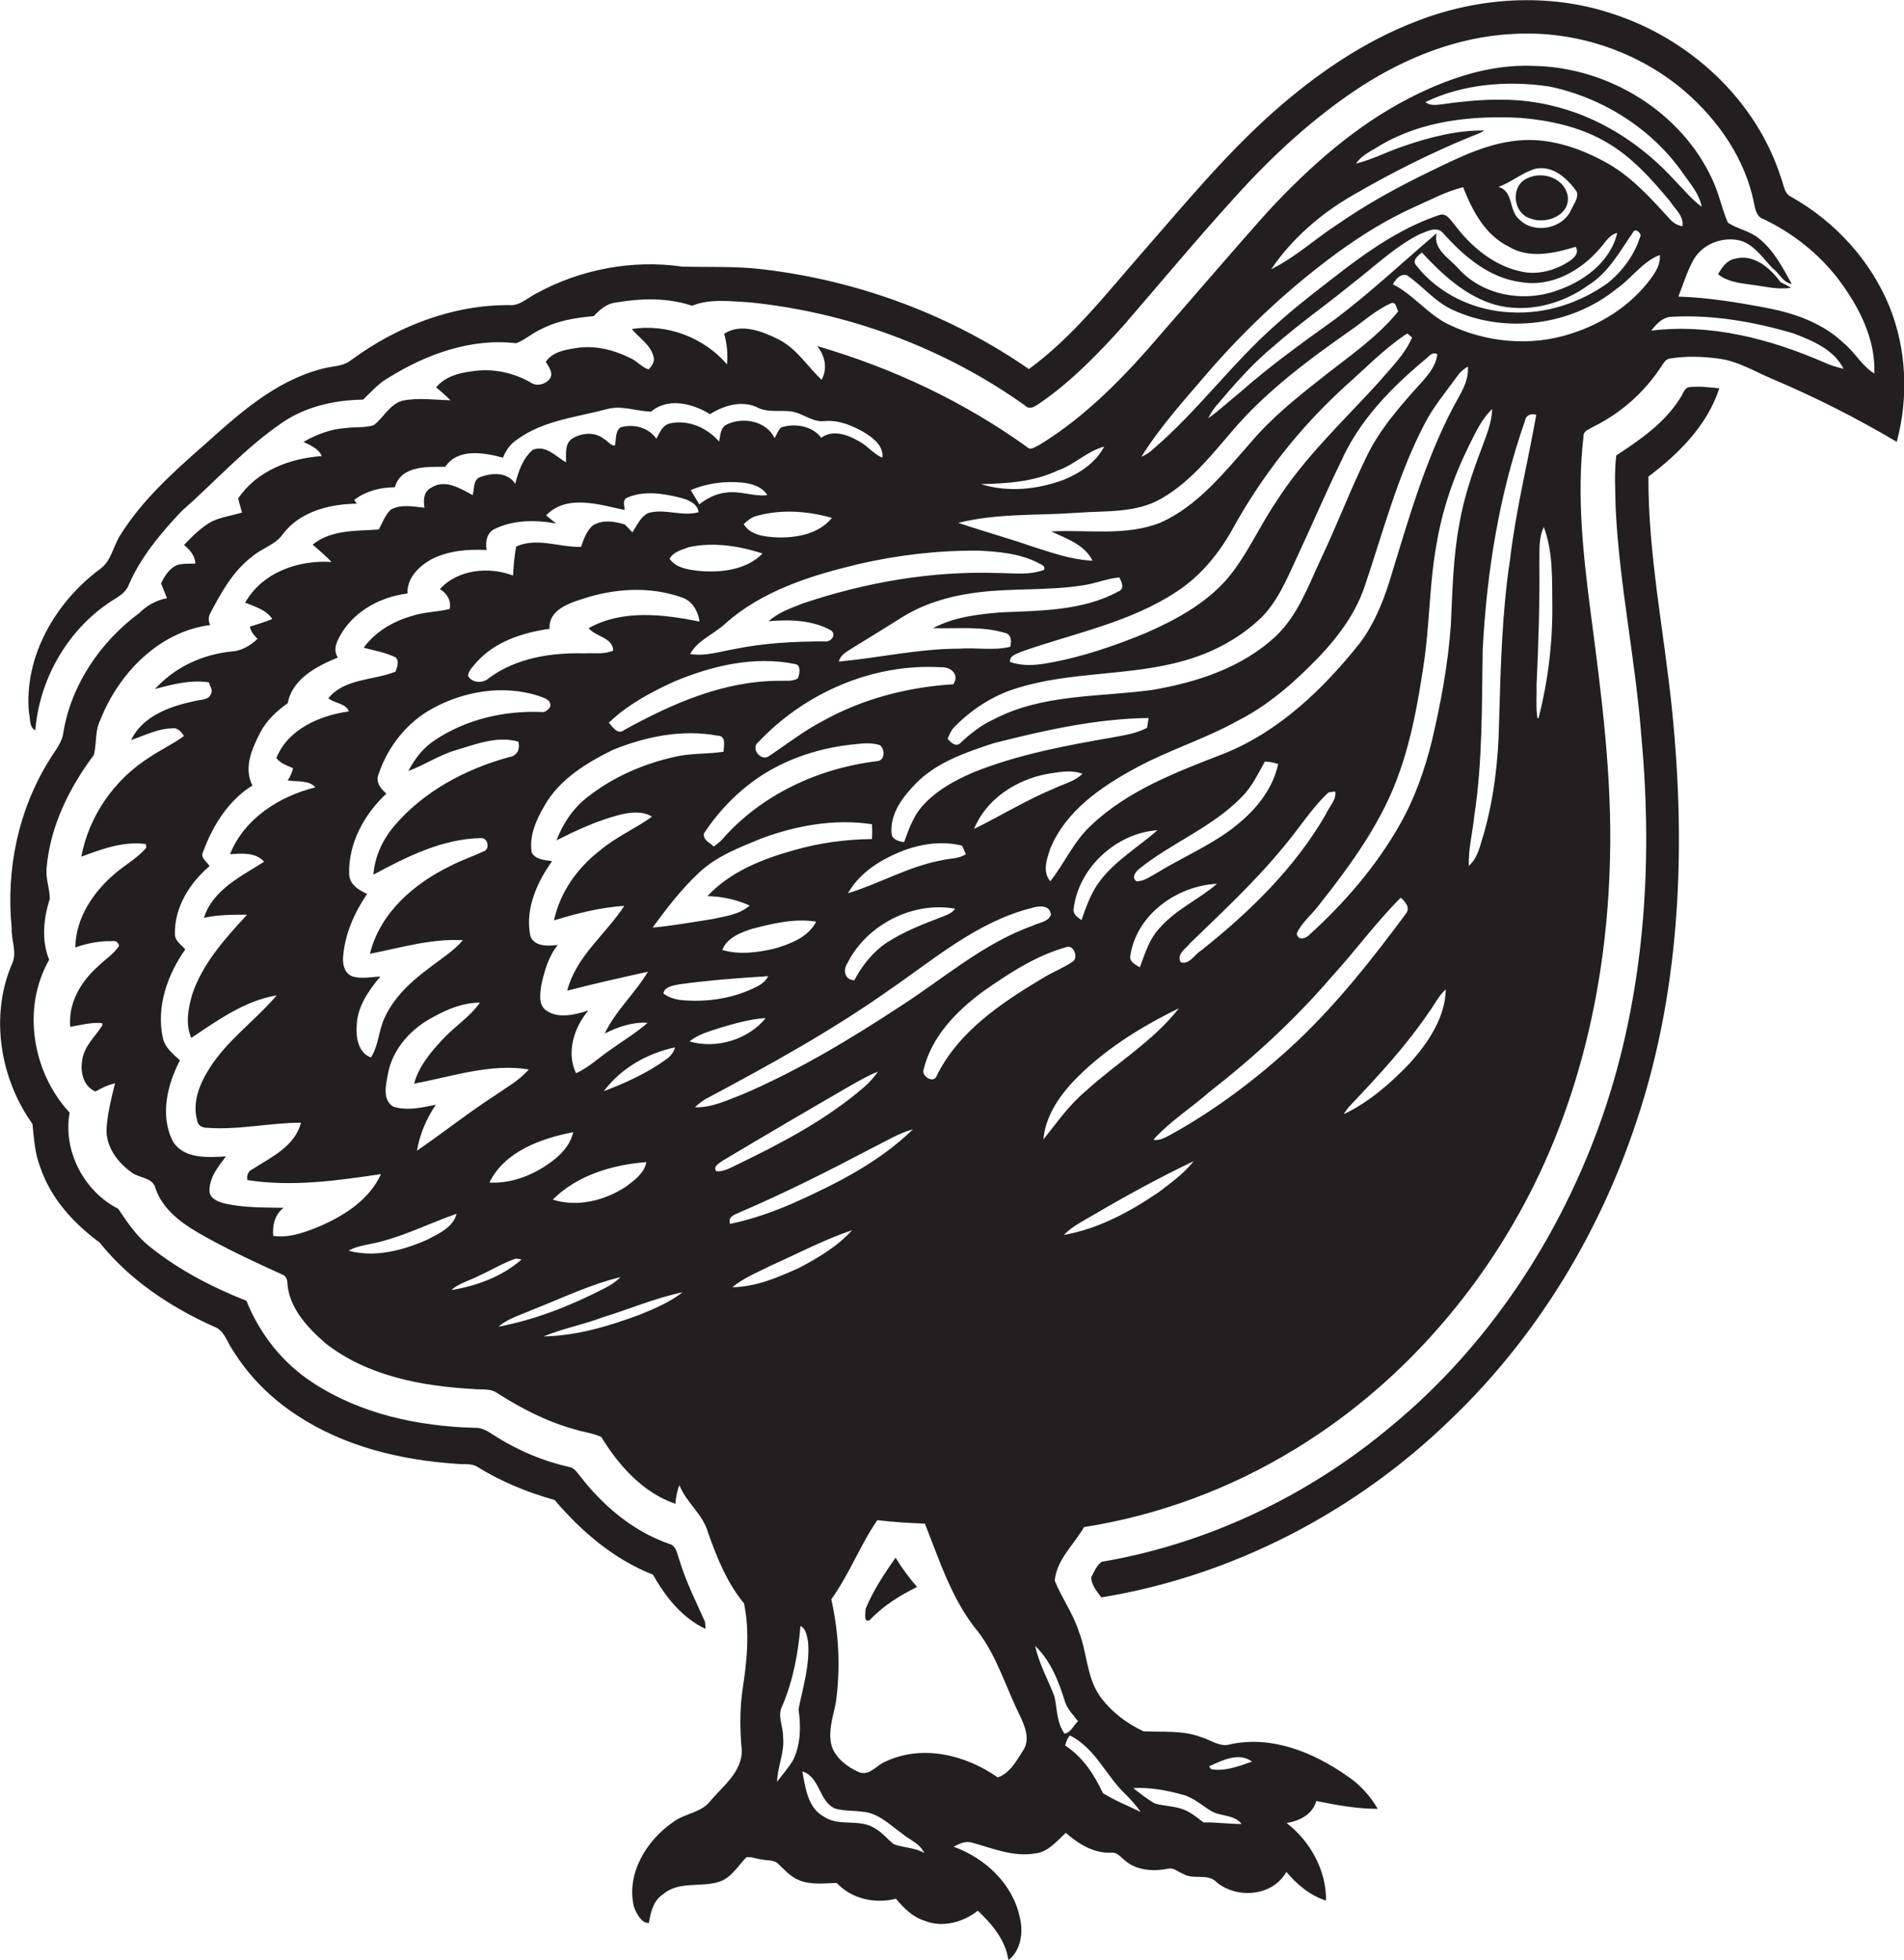 <?xml version="1.0" encoding="utf-8"?>
<!-- Generator: Adobe Illustrator 19.2.0, SVG Export Plug-In . SVG Version: 6.00 Build 0)  -->
<svg version="1.1" id="Layer_1" xmlns="http://www.w3.org/2000/svg" xmlns:xlink="http://www.w3.org/1999/xlink" x="0px" y="0px"
	 viewBox="0 0 604.2 621.8" enable-background="new 0 0 604.2 621.8" xml:space="preserve">
<g>
	<path fill="#231F20" d="M599.6,97.3c-6-14.7-17.3-27-31.1-34.8c-2.4-1-2.4-3.9-3.3-6c-7.9-24.9-29.1-44.3-53.7-52.2
		c-20.2-6.7-42.7-5.2-62.4,2.6c-16.8,6.5-31.8,16.9-45.2,28.8c-15.4,13.7-28.5,29.7-42,45.1c-11.1,12.7-21.6,26.2-35.4,36.3
		c-24.8-17.2-54-28-84-31.6c-8.6-1.1-17.3-0.7-25.9-0.9c-15.8-2.3-32.4,0.8-46.4,8.5c-2.8,1.4-5.3,4-8.6,3.7
		c-18.1-0.1-35.7,6.8-50.1,17.4c-2.8,2.3-6.7,1.9-10,3c-14.3,3.9-25.6,14-36.4,23.7c-9.9,8.7-20,17.7-27,29
		c-2.2,3.5-2.8,8.1-6.3,10.6c-14.1,10.4-24.3,27.8-22.6,45.7c0.5,1.8,0,4.5,2,5.5c1.3-15.8,9.7-30.9,22.7-40c2.4-1.8,5.7-3,6.9-6
		c3.8-8.9,10.2-16.5,16.8-23.5c10.6-9.3,20.1-20,31.8-28c7.5-5.2,16.8-7.3,25.8-7.4c2.6-2.4,4.9-5.2,8-6.9c12-7.5,26.3-12.7,40.6-11
		c2.9-1.1,5.2-3.3,8-4.5c5.2-2.7,10.9-3.6,16.6-4.1c1.9-2,4.1-4,7-4.3c8-1.4,16.4-1.6,24.2,1c5.7-2.3,12-1.4,18-1.1
		c31.3,3.1,61.9,14.4,87.6,32.7c1.8,1.9,3.9-0.2,5.5-1.2c9.7-6.8,18-15.4,25.9-24.2c11.6-13.4,22.9-27,34.8-40.1
		c12.1-13.5,25.6-26,40.9-35.9c14.2-9.1,30.5-15.5,47.4-16.4c19.8-1.3,40,5.3,55.1,18.3c10.6,9.2,19,21.4,21.8,35.3
		c0.4,2,0.8,4.4,3,5.1c9.2,4.4,17.5,10.9,23.7,19c6.5,8.6,11.9,18.9,11.5,30c-4-2.4-6.2-6.8-9.8-9.7c-6.5-6.2-15.2-9.3-23.8-11
		c-9.4-1.8-19-3.4-28.6-3.7c1.6-4,2.8-8.2,5-12c3-4.9,9.4-7.2,14.9-5.7c4.4,1.5,6.9,5.5,10,8.7c2.2,1.6,3.2,4.5,6.1,5
		c-2.9-5.2-5.8-10.8-10.5-14.5c-2.9-2.4-6.8-2.9-9.8-5c-1.9-4.4-2.8-9.1-4.8-13.4c-9.9-21.8-33.2-35.9-56.9-36.3
		c-13.9-0.6-27.5,4.1-39.7,10.4c-16.8,8.7-31.1,21.4-44,35.2c-11.5,12.8-22.7,26-34,38.9c-11.5,13.5-24,26.6-39.3,35.9
		c-1.1,0.4-2.5,1.7-3.6,0.6c-20.1-14.5-42.9-25.2-66.7-32.1c2.5,3,3.4,7.2,1.4,10.7c-4.5-4.3-7.9-9.9-13.6-12.8
		c-5.2-2.6-12-5.3-17.3-1.8c0.9,3.1,1.2,6.4,0.9,9.7c-7.3-8.5-19-13-30.2-11.2c2.3,2.8,6,5,6.9,8.8c0.5,1.5-0.6,3-1.6,4
		c-2.2-0.7-3.7-2.7-5.8-3.6c-5.4-2.7-11.6-4.2-17.6-3.1c-3.4,0.5-7.2,1.3-9.2,4.3c0.9,1.5,2.4,3.4,1.4,5.2c-1.3,1.9-4.3,2.8-6.3,1.3
		c-5.6-3.2-12.2-4.5-18.5-3.5c-4.2,0.5-8.6,1.7-11.4,5.1c1.6,1.3,3.1,2.7,4.6,4.1c-5-0.1-10.2-0.9-15.2,0.1c-4.1,1.1-6,5.3-9.2,7.8
		c-2.8,0.9-5.9,0.5-8.8,0.9c-4.8,0.3-9.3,2-13.5,4.4c2.2,1.1,4.8,2.1,5.8,4.5c-10.2,0.7-20.6,4.7-26.5,13.4c0.3,1.5,0.8,3,1.2,4.5
		c-3.2,1-6.5,1.4-9.5,2.8c-3.5,1.9-6.2,4.7-8.9,7.5c1.8,1.5,3.5,3.4,3.6,5.9c-2,0.1-4-0.1-5.9,0.5c-2.4,1.1-3.9,3.5-5,5.8
		c0.6,1.6,1.3,3.1,1.9,4.7c-3.4,0.6-6.4,2.3-8.8,4.7c-12.3,9.1-21.6,22.7-24.1,37.9c-0.4,3.3-2.7,5.8-4.3,8.5
		C5.7,257,1.9,276,3.7,294.3c-0.2,4,2,8.2-0.1,12c-6.8,16.4-3.5,36,6.7,50.3c0.5,4.5,0.7,9.2,2.4,13.5c3.3,10,10.6,18,18.9,24.1
		c9.5,11.9,22.5,20.5,36.3,26.7c3.2,1.1,4.1,4.7,5.8,7.2c5.2,8.5,12.4,15.7,20.8,21.1c14.8,9.7,32.5,14,50.1,15.2
		c2.3,0.3,4.8-0.3,6.9,1c7.6,4.7,15.9,8.1,24.5,10.5c8.5,10,18.8,18.8,31.2,23.7c4,7,9.2,13.7,16.7,17.2c0-0.6-0.1-1.7-0.2-2.3
		c-2.8-6.3-6-12.6-8-19.2c-0.8-2-0.9-4.9-3.4-5.5c-11.5-4-21.1-12.2-28.4-21.7c-0.9-1.1-1.8-2.5-3.4-2.7c-8-1.8-15.6-5-22.6-9.3
		c-2.3-1.4-4.5-3.3-7.4-3.1c-17.9-0.5-36.1-4.4-51.2-14.3c-9.6-6.2-16.9-15.5-21.1-26c-10.9-4.3-21.5-9.8-30.7-17.2
		c-4.2-3.3-7.1-7.7-10-12C26.6,378,19.9,365,22.1,353c-11.8-12.7-15.3-33.1-6.5-48.5c-2.5-6.2-1.8-13.1,0.2-19.3
		c0-3.3-1.4-6.6-1-9.9c1.1-13.1,7.2-25.4,15-35.8c0.9-3.6,0.3-7.6,2-11c5.8-14.8,18.6-28.1,34.9-30.2c-0.6-1.3-0.6-2.5,0-3.7
		c3.5-6.6,7.2-13.4,13.3-18c3.1-2.7,7.4-3.7,9.8-7.2c5.4-7.1,14.8-9.5,23.4-9.6c-0.2-0.3-0.6-0.9-0.8-1.2c3.7-2.8,8.3-4,12.9-4
		c1.9-6.9,10.2-6.5,16-6.5c4-6,12.3-4.5,18.3-2.9c0.9-2.2,2.3-4.3,4.3-5.6c8.3-6.2,19-7.2,28.7-9.8c4.7-1.3,9.4,0.7,14,0.8
		c5.4-4.6,13.2-2.6,18.7,0.8c4.3-2.7,9.8-4.4,14.7-2.3c3.3,1.9,7.2,1,10.8,1.4c3.8,0.4,7,3.6,10.9,3.1c4.4-0.4,8.7,1.4,12.4,3.5
		c2.9,1.8,6.3,4.2,5.9,8.1c-2.9-1.2-4.8-3.9-7.6-5.3c-3.5-2-8.2-3.7-11.8-1c-2.8-3.8-8.4-4.7-12.7-3.3c-1,0.9-1.4,2.3-2.1,3.4
		c-2.6-5.4-9.9-6.8-15-4.4c-2.2,0.9-2.2,3.5-2.6,5.5c-3.7-4.3-9.7-7-15.4-5.8c-2.5,0.4-3.5,3-4.5,4.9c-2.5-3.6-7.3-4.8-11.4-3.6
		c-1.8,1.4-1.3,3.9-1.8,5.8c-1.4-0.1-2.3-1.5-3.4-2.1c-2.9-2.4-7.2-2-10.2-0.1c-2.4,1.7-1.8,4.9-1.9,7.5c-3.2-1.9-6.4-5.6-10.5-4
		c-3.2,2.7-4.6,6.9-5.6,10.8c-2.6-4-7.9-3.5-11.7-1.9c-1.7,1.3-1.3,3.7-1.8,5.5c-3.9-2.1-8.7-5.2-13.1-2.4c-2.5,1.2-2.6,4-2.2,6.4
		c-3.5-0.4-7.5-1.2-10.7,0.6c-1.8,1.7-2.6,4.1-3.8,6.3c-7.2,0.5-15.1,0-21,4.8c2.1,1.8,4.1,3.5,6,5.5c-10.5-0.7-22,3.3-27.4,12.9
		c3.1,1.3,6.6,2.2,8.6,5.2c-2.3,0.9-4.7,1.7-7.1,2.4c0.2,1.6,1.4,2.8,2.4,3.9c-2.2,2.1-5,3.8-8.2,4c-9.2,0.9-18.1,5-24.3,11.9
		c5.6-1.5,11.3-3,17.1-2.1c0.2,1.1,1.3,2.3,0.7,3.5c-0.7,2.3-3.6,1.9-5.5,2.5c-7.6,1.6-16.3,4.7-19.9,12.3c4.2-1.4,8.3-3.6,12.9-3.7
		c1.8-0.4,3,1.1,3.9,2.4c-3.5,2.6-7.5,4.4-11,6.8c-11.1,7-19.2,18.6-21.6,31.5c6.5-2.4,13.4-5,20.5-4c0,0.3,0.1,0.9,0.1,1.2
		c-2.7,3.1-6.3,5.2-9.5,7.8c-7.1,5.9-12.9,14.3-13,23.8c3.7-1.3,7.6-2.1,11.6-2c1.2-0.2,2,0.3,2.3,1.5c-1.8,2.7-4.6,4.4-6.8,6.6
		c-5.4,4.8-9.4,11.6-8.7,19.1c3.3-0.6,6.7-1.5,10.1-1.2l0.1,0.7c-2.3,3.6-5.8,6.6-6.4,11c-0.7,3.7,0.3,8.4,4.2,10
		c1.9-1.1,4-2.1,6.2-2.6c-1.2,4.8-2.4,9.6-2.7,14.5c-0.2,5.7,3.6,10.7,8,13.8c2.5,1.9,6.8,1.5,7.6,5.2c2.2,6.3,7.7,10.5,13.3,13.8
		c8.6,5,17.7,9.2,26.7,13.3c1.3,0.4,1.8,1.6,1.8,2.9c0.6,7.9,6.4,14,12.1,19c13.3,10.4,30.6,13.6,47,14.5c2.5,0.3,5.3-0.3,7.5,1.3
		c7.7,4.9,15.8,9.1,24.6,11.5c2.8,0.9,5.8,1.2,8.4,2.4c5.5,9,13.2,17.7,23.5,21.2c0.2-2,0.5-4,1.3-5.9c2.2,5.6,7.5,9.2,9.1,15.1
		c2.8,7.9,6,15.9,11.4,22.4c1.9,9.1,0.9,18.5-0.5,27.6c-0.9,6.3-0.8,12.8-0.2,19.1c0,6.8-5.9,11.2-9.9,15.9c-2.9,3.9-8.3,4-11.9,6.8
		c-8.5,5.8-15,16.5-12.4,27c0.8,2,2.4,5.2,4.7,5c0.6-3.4,1.4-7.1,4.5-9.1c5.1-4.4,12.3-2,18.2-4.1c3.6-1.4,5.6-4.9,8.2-7.6
		c1.6-0.4,3.1,0.5,4.7,0.6c1.9,0.5,4.3,0,5.7,1.7c1.9,1.8,3.8,3.9,6.3,4.9c3.8,1.6,8,1,12,0.9c4.8,5.1,12.2,6.7,18.8,5
		c2.5,3,5.3,5.8,9.1,7c5.7,2.3,12.2,0.5,16.9-3.2c4.5,4.3,8.8,9.3,9.7,15.7c4-3.1,4.8-8.9,3.6-13.6c-2.2-10.6-11-18.8-21-22.4
		c1.8-0.9,3.7-1.9,5.8-1.3c6.6,1.8,13.3,4.7,20.3,3.4c4-0.5,6.7-3.9,9.5-6.5c4,3.5,8.9,6.6,14.5,6.3c1.8-0.2,2.9,1.4,4.2,2.4
		c3.7,3.3,9.1,3.6,13.7,2.7c1.9-0.5,3.3,1.1,5,1.7c3.3,1.9,7.7-0.4,10.5,2.6c6.6,5.4,17.8,4.4,22.1-3.3c3.4,4,7.5,7.5,12.6,9.1
		c0.1-9.6-5-18.8-12.5-24.6c4.1-0.7,8.2-2.7,9.4-7c6.4,1.3,12.9,2.5,19.5,2.5c-2.5-4.3-5.9-8-10.1-10.7
		c-10.5-7.3-23.6-12.6-36.6-9.8c-3.4,1.1-6.4-1.5-9.5-2.3c-5.8-2.2-12.1-1.5-18.1-1.8c-5.4-2.5-10.4-6.3-13.9-11.2
		c-4.2-6-4-13.7-6.6-20.3c-1.8-5.8-5.5-10.8-7.7-16.3c0.6-6.7,6.1-11.4,9.3-17c23.6-3.7,46.5-12.2,66.9-24.7
		c29.8-18.1,54.3-44.5,71.2-74.9c19.1-34.2,27.9-73.4,28.8-112.4c0.7-26.1-2.7-52.1-6.1-77.9c-2.4-18.5-4.5-37.4-2.3-56.1
		c-0.1-1.9,1.9-2.3,3.1-3.1c8.8-4.3,16.4-11.1,21.7-19.3c0.6-0.9,1.2-2,2.4-2.3c5.2-0.9,10.6-0.7,15.8,0c6,0.8,11.2,4,16.6,6.3
		c13.7,5.8,27,12.5,39.8,20.1C605.7,126,605,110.7,599.6,97.3z M491.4,27.4c16.7,3.4,32.2,13,42.2,26.9c2.4,3.6,5.6,6.9,6.4,11.3
		c-3.2-2.3-5.7-5.5-8.5-8.3c-10.6-11.7-24.5-20.6-40-24c-11.2-2.6-22.8-1.8-34-0.2c-1.8,0.2-3.7,0.5-5.2-0.7
		C464.3,26.6,478.3,25.5,491.4,27.4z M429.2,62c12-7,24.5-13.3,37.4-18.6c1.5-0.6,3.1-1.1,4.4-2c-8.7-0.1-17.2,2.1-25.4,4.9
		c-5.2,1.7-10,4.3-15.3,5.6c1.9-2.8,5.1-4.1,7.9-5.9c13.3-7.8,29.2-9.4,44.4-8.6c9.2,0.8,18.5,2.8,26.6,7.4
		c8.3,4.6,14.7,11.8,20.7,19c1.6,2.5,4.5,4.7,4,8c-1.7-0.3-3.1-1.2-4.2-2.5c-6.2-6.8-12.5-13.8-20.7-18.1
		c-8.3-4.5-17.9-7.6-27.4-6.6c-9.7,0.9-18.5,5.3-27.2,9.5c-10.4,5-20.5,10.5-30,17.1c-7.1,4.6-13.4,10.5-21,14.2
		C410,75.7,419.1,67.8,429.2,62z M423.5,101.4c-10.2,7.3-20.5,14.7-29.9,23c-3.4,2.7-6.6,5.8-10.2,8.3c0.7-1.4,1.5-2.7,2.5-3.9
		c5.7-6.7,11.4-13.3,18.2-18.9c7.8-6.9,16.4-12.9,24.5-19.5c7.2-5.5,13.8-12,21.9-16.1c2.3-0.8,5.3-2.7,7.4-0.4
		c6.5,7.3,14.6,14.3,24.7,15.6c9.7,1.7,19.1-3.6,25.2-10.8c1.6-1.7,2.8-4.2,5.4-4.8c-2.2,9.4-11,15.7-19.8,18.5
		c-10.6,3.6-23.3,1.1-30.8-7.4c-2.8-3.1-8-6.1-6.7-11C445.1,83.2,434.8,92.9,423.5,101.4z M451.2,80.1c6.5,7,13.9,13.9,23.3,16.6
		c10.1,2.7,21.1-0.1,29.5-6.2c6.5-4,10.1-10.9,14.3-16.9c0.6-1.4,3,0.6,2.1,1.7c-1.8,5.7-5.6,10.8-10.2,14.5
		c-8.8,6.3-19.7,9.9-30.6,9.3c-11.5-0.4-23-5.7-30.2-14.9C448,82.6,450,81.1,451.2,80.1z M498.6,66.5c-2.6,6.1-11.8,7.9-16.5,3.1
		c-3.4-2.8-1.7-8.9-6.6-10.3c4.2-1.5,7.6-4.6,11.9-5.8c5.5-1,9.9,3.1,12.9,7.2C501.1,62.7,499.4,64.7,498.6,66.5z M383.8,117.6
		c12.1-13.9,25.8-26.6,40.7-37.5c7.7-5.6,15.8-10.6,24.5-14.5c5-2.2,9.9-4.9,15.3-6.2c2.9,7.4,6.9,15.1,14.4,18.8
		c6.5,4,14.5,2.2,21.3,0.1c1.2,1.9-0.4,3.5-1.9,4.5c-4.5,3-10.2,4.6-15.6,3.3c-8.7-1.9-15.8-8-21-14.9c-1.3-1.5-2.6-3.9-5-2.9
		c-10.7,3.6-20.3,9.9-29.3,16.7c-7.5,5.8-15.1,11.5-22.2,17.9c-14,12.3-25,27.6-39.2,39.7c-1.1,1-2.3,1.8-3.6,2.3
		C368.4,135,376.3,126.4,383.8,117.6z M335.6,149.3c5.3-1.8,9.4-6.2,14.8-7.6c-2.7,5.1-7.7,8.4-12.8,10.5
		c-8.3,3.1-17.7,4.1-26.3,1.4C319.5,153.4,328,152.9,335.6,149.3z M341.6,162.7c9-0.7,18.8,0.2,26.9-4.5c10-5.7,16.9-15.1,24.3-23.5
		c10.3-11.5,22.8-20.8,35.5-29.7c4.4-3,8.4-6.8,13.4-8.9c1.5-0.1,1.4,1.8,2,2.7c-7,8.6-16.4,14.8-25,21.7
		c-7.8,6.1-15.5,12.4-21.9,20c-8.4,9.5-16.7,20-28.5,25.3c-11,4.4-23.2,2.2-34.7,2.8c4.8,2.3,10.5,4.1,13.1,9.3
		c-6.6-0.3-12.8-2.5-19.1-4.5c-7.8-2.7-15.7-4.9-23.5-7.5C316.3,162.8,329.1,163.6,341.6,162.7z M340.7,288.3
		c1.6-13.1,13.6-24,26.6-24.9c-6.1,5.4-13.4,9.6-18.4,16.3c-2.7,3.6-4.2,7.9-5.7,12.2C342,291.1,340.4,290.1,340.7,288.3z
		 M340.4,305.1c-3.1,2.1-6.6,3.4-9.8,5.4c-13,7.8-26.4,16.8-33.3,30.7c-0.9,2.8-5,0.3-4.2-1.9c2.5-10.4,10.4-18.5,18.8-24.7
		c8.3-5.8,16.9-11.5,26.8-14.2C340.9,300,342.2,303.9,340.4,305.1z M394.1,252.8c3.2-3.2,5.1-7.3,7.3-11.2c1.4,0.1,2.8,0.3,4.2,0.8
		c-2.1,9.9-9.8,17.5-18,22.9c-6.6,4.3-13.7,7.5-20.4,11.6c-2.1,1.1-4.2,2.8-6.6,2.7c-1.7-1.3-0.1-3.2,1.1-4.1
		C372,267.3,384.8,262.4,394.1,252.8z M358.7,303.2c1.9-13,14.8-22.2,27.5-22.8c-5.7,4.9-12.8,8-17.9,13.7
		c-3.5,3.5-4.9,8.3-6.6,12.8C360.3,306,358.3,305.2,358.7,303.2z M377.6,299.3c10.2-9.9,20.6-19.5,29.6-30.5
		c4.9-5.7,8.9-12.3,14.4-17.4c0.5-0.1,1.6-0.2,2.1-0.3c0.5,2.7-2,4.9-3,7.3c-9.9,17.1-24.2,31-39.6,43.2c-2.1,1.3-3.6,4.5-6.4,3.7
		C373.2,302.8,376.3,301,377.6,299.3z M388.4,239.1c-14.9,5.8-30.5,11.6-42.3,22.9c-5.4,5-8.3,11.9-12.8,17.6c-2.6-3-1.1-7.1,0-10.4
		c5-12.1,16.3-19.7,27.4-25.7c10.4-5.6,21.8-9.1,32.2-14.9c8.3-4.2,15.6-10.2,22.2-16.7c7.6-7.4,14.6-15.8,18-26
		c5.8-17.2,10.4-34.9,18.8-51.1c2.8-5.6,6.9-10.4,10.5-15.4c0.9-1.3,2-2.3,3.4-3.1c0.4,4.8-2.5,8.8-4.6,12.8
		c-9.2,17.5-14.5,36.6-20.3,55.4c-2.2,7-5.1,13.9-9.5,19.7C419.9,218.6,405.9,232.1,388.4,239.1z M252.1,269.7
		c-10.1,2.8-20.3,6.8-27.6,14.6c4.6,0.1,9.2,1.1,13.4,3c-3.3,2.9-7.8,3.4-11.9,4.3c-6.3,1-12.6,2.1-18.9,2.7
		c4.5-6.2,9.2-12.3,14.9-17.6c5.5-5.1,12.6-7.8,19.4-10.6c11.2-4.2,23.4-6.4,35.3-4.6c0.1,1.6,0.1,3.1,0,4.7
		C268.4,266.3,260.1,267.4,252.1,269.7z M259,292.4c-2.5,4.9-8,7-13,8.5c-5.4,1.3-11.3,2.1-16.8,0.5c1.5-3.9,5.8-5.5,9.4-6.7
		C245.2,293,252.1,291.3,259,292.4z M124.8,351.1c-3.6-2.2-2.3-7-1.7-10.4c1.5-8.1,7.6-14.6,14.7-18.2c4.5-2.5,9.4-4.4,14.5-4.4
		c-3,4.3-7.5,7.2-11.1,10.9c-4.1,4.3-8.2,9-9.8,14.8c12-2.2,24.1-6.5,36.4-4.5c-3,3.5-7.1,5.7-10.8,8.3
		c-8.5,5.5-16.4,11.8-24.7,17.5c0.9-5.2,3-10.2,6-14.6C133.9,351.4,129.2,352.5,124.8,351.1z M111.9,309.8c-2.6-0.9-3.3-4-3-6.5
		c0.6-7.1,3.6-13.8,7.6-19.7c-2.7-1.2-5.6-3-5.7-6.3c-0.3-9.7,4.8-19,11.8-25.5c-1.7-1.5-3.5-3.6-2.5-6.1c2.9-8.7,9-16.5,17.1-20.9
		c10.2-5.6,22.6-7.6,33.8-4c1.5,0.6,4.1,1.2,3.6,3.4c-0.6,1-1.6,1.9-2.8,1.7c-11.7-0.5-23.8,2.3-33.6,8.8c-3.8,2.4-6.6,6-8.6,9.9
		c5.2-1.9,9.8-5.1,15.1-6.6c6.3-1.9,13.1-4.6,19.8-2.7c0.6,2.3-0.3,4.5-2.9,4.9c-14,3.8-27.4,11-36.8,22.2
		c-3.5,4.3-5.9,9.5-6.3,15.1c10.6-5.7,21.9-11.4,34.2-11.6c2.2-0.1,2.8,3.6,0.8,4.2c-3.4,1.6-7.1,2.8-10.5,4.6
		c-11.6,5.6-22.4,14.9-25.6,27.9c9.8-1.9,19.5-4.9,29.5-4.3c-3.2,3.7-7.4,6.2-11.2,9.2c-5.5,4.1-10.7,9-13.6,15.3
		c-2,4.1-1.9,8.9-4.4,12.7c-4-1.5-4.8-6.3-4.5-10c0.1-6.1,3.8-11.2,7.5-15.7C117.7,310,114.7,310.6,111.9,309.8z M216.2,189.5
		c3.4,1,5.3,4.3,5.8,7.7c-11.5-2.3-24.5-3.9-35.2,2.1c2.2,2.7,7.7,3,7.8,7.1c-2.8,1.3-6.1,0.7-9.1,0.9c-10.5-0.3-21.6,1.4-30.3,7.8
		c-1.9,1.8-5.4,1.7-6.7-0.7c0.2-1.8,1.8-3.1,2.8-4.4c5.9-6.5,14.6-9.3,23.1-10.5c-0.4-5.7,5.7-8,10.2-9.4
		C194.7,186.7,206,185.9,216.2,189.5z M212.5,177.3c1.1-2.2,3.9-2.9,6.1-3.7c7.8-1.7,15.9-0.4,23.4,2c-5.2,5.3-13.4,6.2-20.5,5.5
		C218.3,180.7,214.5,180.2,212.5,177.3z M318.9,200.8c2.1,0.4,2.1,2.8,1.7,4.4c-5.3,1.3-10.7,0.2-16.1,0.6
		c-12.9,0-25.5,2.9-38.3,4.1c0.4-2,2.3-3,3.8-4c5.6-3.4,11.2-6.9,16.8-10.4c6.6-4,14.1-6.2,21.6-7.3c11.9-1.8,24-0.6,35.9-2.6
		c3.7-0.6,7.2-2.1,10.9-2.4c0.7,1.4,1.8,3.5-0.2,4.4c-11.5,6.3-25,6.1-37.6,6.7c-7.2,0.6-14.8,1.5-21.3,5
		C303.8,199.5,311.6,198.6,318.9,200.8z M298.6,211.7c3.1-0.2,6,2.3,3.9,5.4c-14.5,0.9-28.8,4.6-41.5,11.7c-6,3.1-11.4,7.4-17,11.1
		c-2.5,1.8-6-2.5-3.3-4.5C255.4,219.8,277,210.4,298.6,211.7z M196.7,258.5c3.3-0.8,7.1-1.3,10.2,0.6c-5.4,3.9-11.6,6.5-16.6,10.8
		c-7.1,5.5-12.6,13.2-14.5,22.1c7.3-2.2,14.6-4.1,22.3-4.6c-5.9,9.1-15.3,16-18.1,26.9c8.5-2.2,17-4.1,25.6-6
		c-4.1,6.9-10.3,12.4-13.7,19.6c4.2-2.1,8.8-3.7,13.6-3.4c-3.7,3.3-8,5.8-12,8.7c-3.5,2.4-6.7,5.5-10.7,7.3
		c-3.2-6.6-0.6-14.6,3.9-19.9c-4.1,1.3-9.3,2.7-13.2,0.1c-2.8-1.8-2.1-5.5-1.7-8.3c1-4.5,2.3-9,5.2-12.6c-3.1,0.4-8.1,0.6-8.8-3.4
		c-1.5-8.3,2.3-16.6,7-23.2c-2.3-0.3-5.4-0.5-6.5-2.8c-0.8-5.3,1.5-10.4,4.1-14.8c4.7-8.3,13.2-13.5,21.5-17.6
		c10.4-4.3,22.2-6.7,33.4-4.6c2.8,0,2,3.2,1.9,5.1c-5.1,0.8-10.3,0.4-15.4,1.6c-9.9,2.2-19.4,6.3-27.4,12.5
		c-4.7,3.5-8.1,8.5-10.2,14C183,263.4,189.6,260.3,196.7,258.5z M223.4,264.4c4.6-7,10.5-13.1,17.4-17.8c9.1-6.1,19.9-9.5,30.7-10.5
		c2.6-0.3,5.2-0.5,7.7,0.3c1.7,1.3,1.7,4.9-0.9,5.1c-18.5,2.2-36.7,10.6-49.1,24.8c-0.8,0.9-1.8,1.6-2.7,2.3
		C225.4,267.4,222.9,266.5,223.4,264.4z M253.2,215.2c-1.6,1.1-3.8,0.7-5.6,0.8c-17.7-0.1-34.3,7.2-49.5,15.6
		c-2.1,1.7-3.7-1-4.9-2.3c5.9-5.7,13.2-9.6,20.6-13c12.1-5.1,25.6-8.3,38.6-5.6C254.2,211,253.8,213.8,253.2,215.2z M181.9,359.2
		c-1,4.5-4.5,7.8-8.2,10.3c-5.4,3.7-11.8,6-18.4,5.7C160.1,365.3,171.7,361.2,181.9,359.2z M205.1,368.7c-0.6,3.5-3.8,5.8-6.5,7.8
		c-6.7,4.4-15.4,6.6-23.2,4.1C183.2,372.8,194.5,369.5,205.1,368.7z M191.6,346.2c5.5-7.3,13.7-12,22.6-13.9
		c-0.4,1.6-1.5,2.9-2.8,3.8C205.3,340.5,198.5,343.6,191.6,346.2z M268.9,305.6c6.1-12.2,20.7-19.7,34.2-17.3
		c-1.1,1.6-3,2.1-4.7,2.8c-5.8,2.2-11.6,4.5-16.9,7.9c-4.5,3-7.9,7.3-10.4,12C268.1,310.9,267.4,307.9,268.9,305.6z M299,272.9
		c-10.5,1.9-19.8,7.4-29.9,10.5c3.8-6.8,10.9-11,18-13.7c5.8-2.1,12.2-2.9,18.2-1.4c0.4,0.9,0.8,1.8,1.2,2.7
		C304.3,272.5,301.5,272.3,299,272.9z M291.9,256.7c-2.4,3.1-3.7,6.9-5,10.5c-1.7-0.3-4-0.8-4-3c-0.4-6.3,3.7-11.5,7.8-15.7
		c6.6-6.7,15.8-9.8,24.6-12.7c16.1-4.1,32.6-7.8,49.2-8c-0.1,0.8-0.4,2.3-0.5,3.1c-3.3,1.8-7,2.3-10.6,3c-15,2.6-30.2,5.4-44.4,11.1
		C302.7,247.7,296.3,251.2,291.9,256.7z M332,245.6c3.8-0.6,7.8-1.5,11.5-0.1c-2.3,2.3-5.6,3.1-8.4,4.4c-9,3.7-17.3,8.8-26,13.1
		C312.9,253.6,322.3,247.5,332,245.6z M451.3,121.1c-6.7,7.4-13.5,15-17.8,24.1c-5.2,10.7-9.4,21.8-14.5,32.5
		c-3.9,8.4-7.2,17.5-14,24c-10.7,10.1-25.2,14.8-39.4,17.2c-16.8,2.3-34.7,1.2-50.2,9.3c-4,1.8-7.4,4.5-10.6,7.5
		c-1.5,1.5-3.1-0.2-4.1-1.3c0.6-1.3,1.1-2.7,2.1-3.7c5.5-5.6,12.2-10,19.7-12.3c17.3-5.5,35.9-3.8,53.3-8.8
		c9-2.5,17.6-7.1,24.4-13.6c5.4-5.4,8.3-12.6,11.5-19.5c4.7-10,9-20.2,13.9-30.2c5.8-13,15.9-23.3,26.7-32.3
		c1.1-0.8,2.2-2.6,3.8-1.6C455.7,115.9,453.5,118.6,451.3,121.1z M437.5,121.3c-11.3,12.4-23.8,24-32.8,38.3
		c-5.4,8-9.2,17-15.5,24.3c-6.8,7.7-16,12.7-25.3,16.8c-10.1,4.2-20.6,7.8-31.5,9.7c-3.9,0.7-8.1,1-11.9-0.4c-0.2-2,2.1-2.5,3.5-3.2
		c16.7-5.9,34.8-9.3,49.7-19.3c7.4-4.9,13.1-11.9,17.4-19.6c9.3-16.9,21.4-32.3,35.7-45.3c6.2-5.5,12.1-11.6,19-16.3l0.8-0.5
		c0.4,0.3,1.2,1,1.5,1.3C445.7,112.6,441.3,116.8,437.5,121.3z M272.3,179c12.5-2.9,25.3-4.4,38.2-4.3c6.4,0.3,13,0.9,18.8,3.8
		c0.9,0.6,2.6,0.9,2,2.3c-4.8,1.8-9.9,1-14.8,1c-21-0.7-42,3-61.9,9.7c-3.8,1.5-7.7,2.9-10.7,5.6c6.7-0.6,13.9-0.4,19.8,2.9
		c1.9,1.4-0.1,3.9-2.1,3.5c-9.5,0-19.1,0.5-28.4,2.4c-4.7,0.8-9.4,2.4-14.2,1.6c2.4-4.4,7.4-6.2,11-9.5
		C241.8,187.4,257.3,182.6,272.3,179z M264,164.3c-4.1,5.1-11.2,6.4-17.4,6.2c-3.8-0.2-8.4-0.6-10.6-4.2c1.2-1.1,2.4-2.2,4.1-2.6
		C247.8,161.5,256.2,162.1,264,164.3z M235.4,153.1c3,0.3,6.4,1.2,8.1,4c-4.5,0.5-8.7-1.5-13.2-0.8c-3.1,0.3-5.9,1.8-8.4,3.7
		c-0.9-1.5-1.8-3-2.7-4.5C224.3,153.3,230,152.6,235.4,153.1z M99.9,389.7c-4.2,1.6-8.6,3.1-13.2,2.4c-0.3-3.3,0.5-6.8,3.3-8.9
		c-6.1-0.1-12.3,0-18.4-1.3c-2-0.5-4.6-1.3-5.1-3.6c-0.3-4.5,2.7-8.1,5.2-11.4c-5.7,0.3-13.5,0.9-16.9-4.9
		c-4.1-8.2-1.7-17.9,2.3-25.6c-2.2-2-4.7-4-5.4-7c-2.2-9.9,1.4-20.1,7.1-28.2c-1.3-1.5-3.3-2.7-3.3-4.8c-0.2-8.5,4.7-16.3,11-21.6
		c-0.8-1.4-3-2.6-2.1-4.4c3-8.3,8-16.4,15.7-21.2c-2.9-5.6-0.1-11.8,2.5-16.8c2-3.9,5.2-6.8,8.7-9.3c1.5-7.8,9.2-11.7,15.9-14.5
		c-1.8-2.8,0-5.8,1.5-8.2c4.5-7,12.5-11.1,20.6-12.1c-0.2-4.9,3.6-8.6,7.5-10.8c5.4-2.8,11.6-3.3,17.6-3c-0.4-2.5,0-5.5,2.6-6.7
		c6-2.9,13-2.9,19.5-1.7c-1.1-0.9-2.2-1.7-3.2-2.6c6.6-6.8,16.8-3.4,24.9-1.7c0-1.3-0.8-3.2,0.8-3.9c5.3-2.3,11.3-1.4,16.8,0
		c2.4,0.6,5.5,1.7,5.9,4.6c-5.2,1.5-10.9-1.3-16.1,0.3c-2.4,1.3-3.5,3.9-4.9,6.1c-0.8-0.8-1.6-1.7-2.4-2.5c-3.3-1-7.1-1.6-10.2,0.3
		c-2,1.8-2.9,4.4-3.7,6.8c-6.9,0.2-14-3.1-20.6-0.1c-0.6,3-0.8,6.1-1,9.2c-7.5-2.9-17.5-2-23.2,4.3c2.3,1.4,3.6,3.6,3.1,6.3
		c-3.9,1-8,0.9-11.9,2.2c-6,1.7-11.7,5-15.4,10.1c3.4,0.9,7,1.5,10.2,3.1c1.2,1.4,0.4,3-0.1,4.5c-7,2.8-16.1,2.1-21.3,8.4
		c1.9,1.7,5.6,1.6,6.5,4.2c-9.2,1.3-19.3,5.6-23,14.8c1.3,1.7,3.4,2.4,5.3,3.2c-0.3,1.4-0.9,2.7-1.7,3.9c2.9,0.5,6.7-0.2,8.8,2.2
		c-11.4,2.8-22.6,9.9-27.1,21.2c3.6-0.2,8.1-0.7,10.8,2.4c-7.3,4.7-16.2,8.8-19.1,17.8c4.5-1,9.1-1,13.7-1
		c-6.9,7.5-14.1,15.4-17.4,25.3c-1.3,4.4-2.2,9.5-0.3,13.8c8.4-5.6,16.9-11.8,27.1-13.5c-6.8,8-15.6,14.1-21.3,23.1
		c-3.1,4.8-5.6,10.9-3.9,16.7c0.2,1.5,1.6,2.2,3,2.2c10,0.8,19.9-1.6,29.9-1.6c-1.9,7.5-9.4,10.9-15.3,14.7c-1.4,0.6-2,2-1.7,3.5
		c14.1,2.2,28.4,0.2,42.4-1.9C117,381.1,108.3,386.3,99.9,389.7z M135.6,393.3c-7.7,3.4-16.6,5.8-25,3.5c3-1.7,6.6-1.9,9.9-2.8
		c8.4-2.1,16.2-6.1,24.4-8.9C143.7,389.5,139.2,391.4,135.6,393.3z M143.2,409.3c2.5-2.2,5.8-3,8.7-4.5c4-1.8,7.7-4.1,11.8-5.5
		c0.5,0.1,1.4,0.2,1.8,0.3C159.4,405,151.2,408,143.2,409.3z M168.8,415.6c9.3-3.6,18.4-8.1,28.1-10.4c-1.5,1.5-3.2,2.6-5,3.5
		c-10.7,5.5-21.9,10-33.7,12.2C161.2,418.3,165.2,417.2,168.8,415.6z M203.3,417c-9.9,3.7-20.2,6.8-30.8,7c6-2.5,12.5-3.7,18.6-6
		c8.5-2.6,16.8-6.2,25.5-8C212.6,413.1,207.9,415.1,203.3,417z M210.5,315.2c0.4-2.2,3.1-2.5,5-2.9c9.4-1.3,18.9-2,28.3-2.6
		c-0.8,1.5-2.1,2.6-3.6,3.3c-7,3.6-14.9,4.9-22.7,4.4C215,317.3,212.5,316.7,210.5,315.2z M228.5,326.1c4.7-1.4,9.5-2.8,14.5-3.1
		c-5.6,6.9-15.8,9.9-24.2,7.4C221.6,328.1,225.2,327.2,228.5,326.1z M220.5,351.3c1.4-1.3,3-2.5,4.7-3.3
		c19.3-10.3,38.5-20.9,56.4-33.5c14.5-9.9,28.3-22,45.7-26.4c2.2-0.7,5.8-1.2,6.2,2.1c-0.9,2.4-3.9,2.5-5.8,3.5
		c-15.7,5.6-28.3,16.8-42.2,25.7c-16,10.5-32.5,20.4-50.1,27.9C230.6,349.1,225.8,351.5,220.5,351.3z M227.3,371.6
		c-1.2-1.6,1.1-2.6,2.1-3.4c13.6-8.1,27.2-16.1,40.9-24c2.7-1.5,5.4-3.1,8.3-4.2c-1.3,1.8-2.7,3.5-4.5,5
		c-12.1,10.4-26.3,17.8-40.6,24.7C231.6,370.6,229.6,371.8,227.3,371.6z M234.8,384.6c14.5-6.2,28.5-13.3,42.4-20.6
		c4.1-2,8-4.5,12.5-5.7c-10.9,10.6-24.7,17.5-38.4,23.6c-6.3,2.7-12.8,5-19.6,6.4C230.8,386,233.3,385.3,234.8,384.6z M232.4,408.4
		c3.6-3,8.1-4.8,12.3-6.9c8.5-3.8,16.8-8.2,25.7-11.2c-4.7,5.2-10.8,8.8-16.9,12C246.8,405.3,239.9,408.3,232.4,408.4z M251.7,558.4
		c-1.5,2.5-3.4,4.6-5.1,6.9c0.1-4.8,2.4-9.3,1.9-14.1c0.1-3.4-2-6.9-0.2-10.1c3.4-8,5-16.6,5.7-25.2c1.8,0.8,2,3.1,2.4,4.8
		c0.7,7.4-1.6,14.5-3,21.6C254.2,547.7,254.1,553.4,251.7,558.4z M283.6,585.1c-2.2-1.8-4-4.1-6.6-5.4c-4.8-2.6-10.9-0.2-15.5-3.3
		c-5.2-2.8-5.9-9.2-6.9-14.4c5.7,1.8,5.2,9.5,10.4,11.8c2.8,0.8,5.8,0.6,8.6,1c5,0.3,8.7,4.1,12.5,6.8c2.4,2.1,5.8,3.2,7.2,6.3
		C290.3,586.1,286.7,586.3,283.6,585.1z M324.7,555.3c-2.1,3.3-4.3,7.4-8.1,8.6c-10.1-7.1-23.8-10.5-35.4-5.1
		c-2.9,1-5.1,4.7-8.5,3.5c-3.7-1.6-7.3-4.3-8.7-8.1c-1.4-4.6,0.3-9.3,1.2-13.8c1.6-11,1-22.2-1.4-33c5.7-7.9,9.1-17.1,14.6-25.1
		c5,0.6,10.1,0.9,15.1,1.1c4.7,11.8,8.6,24.3,16.8,34.2c6.1,7.9,8.9,17.8,13.3,26.6C325.2,547.6,327,551.8,324.7,555.3z
		 M397.3,558.9c-4.1,1.4-8.5,3.2-13,2.4l-0.6-0.9C387.8,558.5,393.2,555.8,397.3,558.9z M375.3,569.4c3.4,0.9,6,3.3,8.9,5.1
		c3.1,1.9,7.5,1.1,9.8,4.2c-4,0-8.1-0.6-12.1-0.5c-2.3-1.8-4.6-3.7-7.5-4.5c-2.6-0.7-5.3-0.8-7.9-1.5c-2.5-1.4-4.7-3.2-6.9-4.9
		C364.9,567,370.2,568,375.3,569.4z M357.3,569.4c1.7,1.7,3.3,3.5,4.7,5.5c-4-2-8.2-3.6-12-6c-2.8-5.9-6.4-11.5-12-15.1
		c0.3-1.1,0.7-2.3,1.5-3.2C347.6,554.6,351,563.5,357.3,569.4z M338,540c0.8,2.4,2.6,4.1,4.1,6.1c-1.4,1.2-2.3,3.7-4.3,3.9
		c-2.5-3.4-2.3-7.8-3.2-11.8c-2-5.3-4.9-10.3-6.1-16C333.5,527,336,533.6,338,540z M331.1,361.5c0.6-7,4.6-13.1,9.3-18.2
		c9.5-10,21.4-17.4,33.7-23.4c-8.2,10.5-19.9,17.4-29.6,26.3C339.2,350.6,335.4,356.2,331.1,361.5z M367.6,378.3
		c-9.1,6.2-19.1,11.6-30,13.5c2.6-2.7,6.1-4.4,9.3-6.3c10.4-6.1,21-11.9,31.9-17.1C375.7,372.3,371.6,375.3,367.6,378.3z
		 M411.6,330.4c-12.2,11.4-25.6,21.6-40.3,29.7c-1.6,0.8-3.4,1.9-5.3,1.5c5.2-5.8,11.9-10,17.7-15.1c14-10.9,27.1-22.9,38.7-36.4
		c7.6-8.3,14.2-17.4,22.1-25.3c1.4,1.2,3.1,3.2,1.7,5C435.6,304.1,424.5,318.2,411.6,330.4z M447.4,337.3c-6.1,6.4-13,12.4-21,16.2
		c0.7-1.1,1.4-2.1,2.3-3c8.8-9.3,17.5-18.7,24.7-29.3c1.8-2.4,3.1-5.3,5.4-7.3C458.6,322.9,453.2,330.8,447.4,337.3z M460.4,198.3
		c-0.9,12.5-3.2,24.9-6.1,37.1c-2.3,9.2-5.5,18.2-10.2,26.4c-7.4,13-17.3,24.5-28.4,34.6c-1.1,1.3-3.8,2.3-4.2-0.2
		c1.5-3.5,4.8-6,7-9c10.3-13,20.3-26.7,25.7-42.5c3.8-10.8,5.8-22.1,7.5-33.4c2-12.7,1.8-25.6,4.1-38.3c1.8-11.1,5.5-21.9,10.5-31.9
		c2-4,3.9-8.2,7.2-11.3c-0.1,4.5-2,8.7-3.5,12.9c-2.9,7.6-5.5,15.4-6.9,23.5C461.1,176.9,460.9,187.6,460.4,198.3z M479.2,177.4
		c-2.6,17.1-3,34.5-3.5,51.8c-0.2,11.9-1.6,23.8-4.8,35.2c-1.2,3.6-1.8,7.7-4.8,10.3c-0.2-5.3,1.2-10.4,1.7-15.6
		c2.7-17.5,2.4-35.3,2.7-53c1.3-24.6,5.2-49.2,13.4-72.5c0.3-1.9,1.9-2.5,3.6-2C484.8,146.9,481,162,479.2,177.4z M488.2,227.9
		l-0.3,0c-0.6-3.5-0.2-7.1-0.3-10.7c0.6-12.7,1-25.3,0.9-38c0.1-4-0.4-8.2,1.4-12c3,8,2.6,16.7,2.7,25
		C492.7,204.3,491.2,216.3,488.2,227.9z M498.4,105.9c-12.6,4.1-26.7,2.8-38.6-2.9c-6.7-3.2-11.2-9.5-17.8-12.8
		c0.9-1.6,2.3-3.4,4.4-2.9c5.2,3.5,9.1,8.7,15,11.2c16.6,7.5,37.3,4.7,51.5-6.8c4.8-3.3,8.3-8.7,13.8-10.8c0.3,2.9-1.3,5.4-3,7.7
		C517.5,96.9,508.3,102.8,498.4,105.9z M578.9,115c-17.2-7.5-36.1-12.4-54.9-10.1c1.6-2.1,3.6-4.3,6.5-4.4
		c13.1-0.7,26.2,1.6,38.7,5.3c6,2.3,12.8,5.1,15.8,11.2C582.9,116.5,580.8,115.9,578.9,115z"/>
	<path fill="#231F20" d="M484.8,56.5c-5.6,2.3-4.8,11.1,0.8,12.8c4.9,2,12.7-0.9,11.9-7.1C496.5,56.6,489.7,54.2,484.8,56.5z"/>
	<path fill="#231F20" d="M550.5,82.1c-2.6,0.5-4.1,2.8-5.3,4.9c2.9,2.4,6.8,2.8,10.3,3.3c4.2,0.5,8.5,1.7,12.8,1
		c-1-0.7-2.2-1.2-3.3-1.8C561.8,85.1,556.5,80.4,550.5,82.1z"/>
	<path fill="#231F20" d="M535.6,122.9c-1.3,0.7-1.6,2.2-2.3,3.2c-4.9,8-12.8,13.4-20.4,18.4c-0.7,5.6-0.3,11.2-0.2,16.8
		c1.2,24.5,6.4,48.5,8.2,72.9c3.7,40.2,0.9,81.6-12.4,120c-13.2,38-36.2,73-67.4,98.6c-26.1,21.8-57.9,37-91.5,42.7
		c-1.6,1.2-2.4,3.1-3.3,4.9c0,2.5,1.8,4.5,3.2,6.4c41.7-6.8,80.8-27.2,111-56.6c26-24.9,45.5-56.3,57.4-90.3
		c15.3-43,17.3-89.5,12.7-134.6c-2.5-24.7-7.6-49.2-7.5-74.1c9.6-7.2,18.7-16.3,22.5-28C542.2,122.9,538.9,122.4,535.6,122.9z"/>
	<path fill="#231F20" d="M274.7,510.4c0,1.1-0.8,4.7,1.3,3.6c4.2-4.5,9.5-7.8,15-10.5c-2.5-2.9-4.8-6-6.8-9.3
		C280.6,499.3,277.1,504.6,274.7,510.4z"/>
</g>
</svg>

